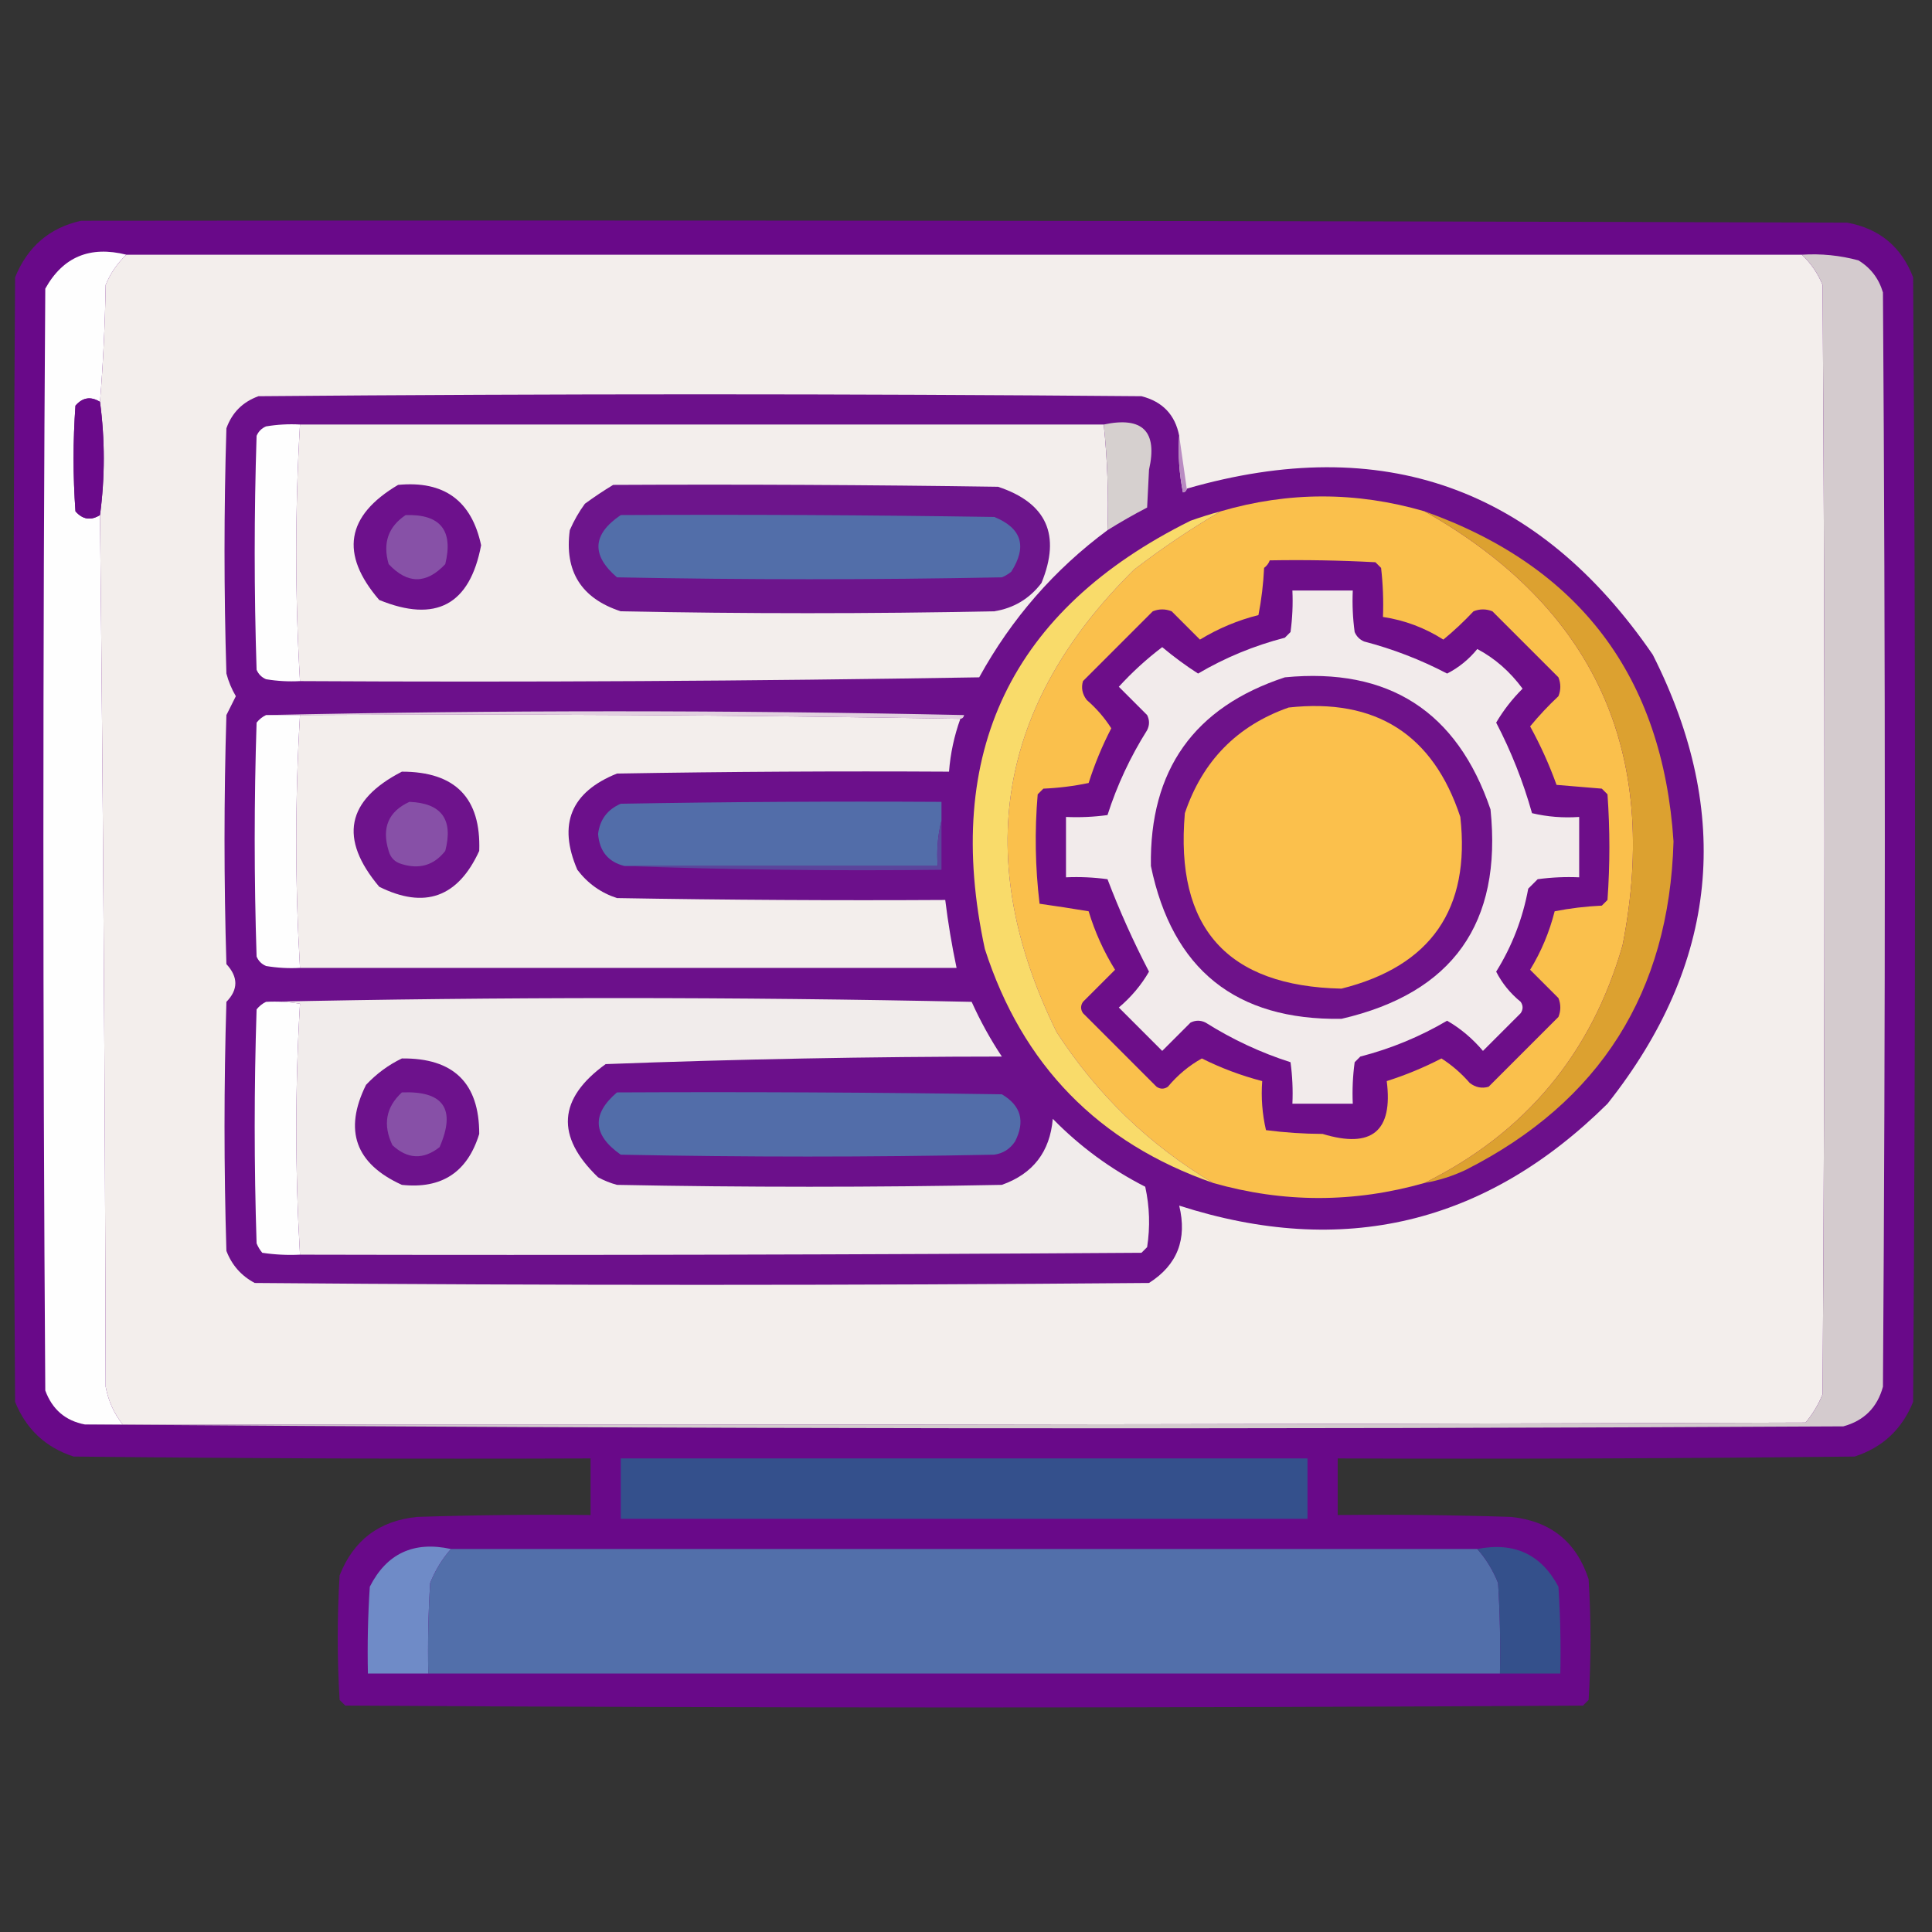 <svg xmlns="http://www.w3.org/2000/svg" xmlns:xlink="http://www.w3.org/1999/xlink" width="512px" height="512px" style="shape-rendering:geometricPrecision; text-rendering:geometricPrecision; image-rendering:optimizeQuality; fill-rule:evenodd; clip-rule:evenodd"><rect width="100%" height="100%" fill="#333333" stroke="none"/><g><path style="opacity:0.987" fill="#69098a" d="M 21.5,58.5 C 177.5,58.333 333.5,58.5 489.5,59C 498.054,60.555 503.888,65.388 507,73.5C 507.667,172.833 507.667,272.167 507,371.5C 504.076,378.758 498.909,383.592 491.5,386C 445.835,386.5 400.168,386.667 354.5,386.5C 354.5,391.5 354.5,396.5 354.5,401.5C 369.837,401.333 385.17,401.5 400.5,402C 410.931,403.104 417.765,408.604 421,418.5C 421.667,429.167 421.667,439.833 421,450.5C 420.5,451 420,451.5 419.5,452C 310.167,452.667 200.833,452.667 91.5,452C 91,451.5 90.5,451 90,450.5C 89.333,439.5 89.333,428.5 90,417.5C 93.659,408.178 100.493,403.012 110.5,402C 125.83,401.5 141.163,401.333 156.5,401.5C 156.5,396.5 156.5,391.5 156.5,386.5C 110.832,386.667 65.165,386.5 19.5,386C 12.091,383.592 6.924,378.758 4,371.5C 3.333,272.167 3.333,172.833 4,73.5C 7.306,65.347 13.14,60.347 21.5,58.5 Z"></path></g><g><path style="opacity:1" fill="#fefefe" d="M 33.5,67.5 C 31.107,69.736 29.273,72.403 28,75.5C 27.83,86.008 27.33,96.341 26.5,106.5C 24.064,104.983 21.898,105.316 20,107.5C 19.333,116.833 19.333,126.167 20,135.5C 21.898,137.684 24.064,138.017 26.5,136.5C 27.333,213.332 27.833,290.332 28,367.5C 28.703,371.236 30.203,374.569 32.5,377.5C 29.167,377.5 25.833,377.5 22.5,377.5C 17.353,376.527 13.853,373.527 12,368.5C 11.333,271.167 11.333,173.833 12,76.5C 16.672,68.077 23.839,65.077 33.5,67.5 Z"></path></g><g><path style="opacity:1" fill="#f3eeec" d="M 33.5,67.5 C 181.5,67.5 329.5,67.5 477.5,67.5C 479.893,69.736 481.727,72.403 483,75.5C 483.667,173.5 483.667,271.5 483,369.5C 481.877,372.249 480.377,374.749 478.5,377C 329.834,377.5 181.167,377.667 32.5,377.5C 30.203,374.569 28.703,371.236 28,367.5C 27.833,290.332 27.333,213.332 26.5,136.5C 27.833,126.5 27.833,116.5 26.5,106.5C 27.33,96.341 27.83,86.008 28,75.5C 29.273,72.403 31.107,69.736 33.5,67.5 Z"></path></g><g><path style="opacity:1" fill="#d4cbce" d="M 477.5,67.5 C 482.599,67.175 487.599,67.675 492.5,69C 495.745,70.981 497.911,73.814 499,77.5C 499.667,174.167 499.667,270.833 499,367.5C 497.5,373 494,376.5 488.5,378C 332.999,378.833 177.666,378.666 22.5,377.5C 25.833,377.5 29.167,377.5 32.5,377.5C 181.167,377.667 329.834,377.5 478.5,377C 480.377,374.749 481.877,372.249 483,369.5C 483.667,271.5 483.667,173.5 483,75.5C 481.727,72.403 479.893,69.736 477.5,67.5 Z"></path></g><g><path style="opacity:1" fill="#6c108b" d="M 312.5,115.5 C 312.173,120.544 312.506,125.544 313.5,130.5C 314.107,130.376 314.44,130.043 314.5,129.5C 366.405,114.521 407.572,129.188 438,173.5C 459.365,215.777 455.365,255.444 426,292.5C 393.706,324.461 355.873,333.461 312.5,319.5C 314.665,328.414 311.998,335.247 304.5,340C 225.5,340.667 146.5,340.667 67.5,340C 63.942,338.108 61.442,335.275 60,331.5C 59.333,309.5 59.333,287.5 60,265.5C 63.16,262.254 63.16,258.92 60,255.5C 59.333,233.5 59.333,211.5 60,189.5C 60.833,187.833 61.667,186.167 62.5,184.5C 61.391,182.615 60.557,180.615 60,178.5C 59.333,156.833 59.333,135.167 60,113.5C 61.5,109.333 64.333,106.5 68.5,105C 146.5,104.333 224.5,104.333 302.5,105C 308.095,106.427 311.428,109.927 312.5,115.5 Z"></path></g><g><path style="opacity:1" fill="#6a0a8a" d="M 26.5,106.5 C 27.833,116.5 27.833,126.5 26.5,136.5C 24.064,138.017 21.898,137.684 20,135.5C 19.333,126.167 19.333,116.833 20,107.5C 21.898,105.316 24.064,104.983 26.5,106.5 Z"></path></g><g><path style="opacity:1" fill="#fefefe" d="M 79.5,112.5 C 78.167,135.167 78.167,157.833 79.5,180.5C 76.482,180.665 73.482,180.498 70.5,180C 69.333,179.5 68.5,178.667 68,177.5C 67.333,156.833 67.333,136.167 68,115.5C 68.5,114.333 69.333,113.5 70.5,113C 73.482,112.502 76.482,112.335 79.5,112.5 Z"></path></g><g><path style="opacity:1" fill="#f3eeec" d="M 79.5,112.5 C 150.5,112.5 221.5,112.5 292.5,112.5C 293.472,121.75 293.805,131.083 293.5,140.5C 279.38,150.961 268.047,163.961 259.5,179.5C 199.504,180.5 139.504,180.833 79.5,180.5C 78.167,157.833 78.167,135.167 79.5,112.5 Z"></path></g><g><path style="opacity:1" fill="#d6d0cf" d="M 292.5,112.5 C 302.814,110.31 306.814,114.31 304.5,124.5C 304.333,127.833 304.167,131.167 304,134.5C 300.391,136.385 296.891,138.385 293.5,140.5C 293.805,131.083 293.472,121.75 292.5,112.5 Z"></path></g><g><path style="opacity:1" fill="#b98bc2" d="M 312.5,115.5 C 313.167,120.167 313.833,124.833 314.5,129.5C 314.44,130.043 314.107,130.376 313.5,130.5C 312.506,125.544 312.173,120.544 312.5,115.5 Z"></path></g><g><path style="opacity:1" fill="#6d118c" d="M 105.5,128.5 C 117.653,127.331 124.986,132.664 127.5,144.5C 124.512,160.296 115.512,165.129 100.5,159C 90.024,146.833 91.69,136.666 105.5,128.5 Z"></path></g><g><path style="opacity:1" fill="#6d158c" d="M 162.5,128.5 C 196.502,128.333 230.502,128.5 264.5,129C 277.384,133.275 281.217,141.775 276,154.5C 272.835,158.666 268.668,161.166 263.5,162C 230.5,162.667 197.5,162.667 164.5,162C 154.035,158.567 149.535,151.401 151,140.5C 152.08,138.004 153.414,135.67 155,133.5C 157.479,131.686 159.979,130.019 162.5,128.5 Z"></path></g><g><path style="opacity:1" fill="#fac04c" d="M 377.5,135.5 C 422.559,160.967 440.059,199.301 430,250.5C 421.751,279.246 404.251,300.246 377.5,313.5C 358.825,318.811 340.158,318.811 321.5,313.5C 304.665,303.503 290.832,290.169 280,273.5C 257.451,227.598 264.284,186.765 300.5,151C 307.887,145.315 315.554,140.148 323.5,135.5C 341.451,130.249 359.451,130.249 377.5,135.5 Z"></path></g><g><path style="opacity:1" fill="#8751a7" d="M 107.5,136.5 C 116.693,136.215 120.193,140.548 118,149.5C 113,154.833 108,154.833 103,149.5C 101.379,143.923 102.879,139.589 107.5,136.5 Z"></path></g><g><path style="opacity:1" fill="#526ea9" d="M 164.5,136.5 C 197.502,136.333 230.502,136.5 263.5,137C 270.764,139.961 272.264,144.794 268,151.5C 267.25,152.126 266.416,152.626 265.5,153C 231.5,153.667 197.5,153.667 163.5,153C 156.644,147.1 156.977,141.6 164.5,136.5 Z"></path></g><g><path style="opacity:1" fill="#f9db6a" d="M 323.5,135.5 C 315.554,140.148 307.887,145.315 300.5,151C 264.284,186.765 257.451,227.598 280,273.5C 290.832,290.169 304.665,303.503 321.5,313.5C 291.058,302.891 270.891,282.224 261,251.5C 249.786,199.431 267.953,161.597 315.5,138C 318.154,137.059 320.821,136.226 323.5,135.5 Z"></path></g><g><path style="opacity:1" fill="#dca130" d="M 377.5,135.5 C 418.628,150.14 440.628,179.307 443.5,223C 442.356,262.97 424.023,291.97 388.5,310C 384.979,311.674 381.313,312.84 377.5,313.5C 404.251,300.246 421.751,279.246 430,250.5C 440.059,199.301 422.559,160.967 377.5,135.5 Z"></path></g><g><path style="opacity:1" fill="#6d0e89" d="M 336.5,148.5 C 345.839,148.334 355.173,148.5 364.5,149C 365,149.5 365.5,150 366,150.5C 366.499,154.821 366.666,159.154 366.5,163.5C 372.224,164.358 377.558,166.358 382.5,169.5C 385.317,167.183 387.984,164.683 390.5,162C 392.167,161.333 393.833,161.333 395.5,162C 401.333,167.833 407.167,173.667 413,179.5C 413.667,181.167 413.667,182.833 413,184.5C 410.317,187.016 407.817,189.683 405.5,192.5C 408.242,197.484 410.575,202.65 412.5,208C 416.5,208.333 420.5,208.667 424.5,209C 425,209.5 425.5,210 426,210.5C 426.667,219.833 426.667,229.167 426,238.5C 425.5,239 425,239.5 424.5,240C 420.247,240.2 416.08,240.7 412,241.5C 410.609,247.009 408.443,252.176 405.5,257C 408,259.5 410.5,262 413,264.5C 413.667,266.167 413.667,267.833 413,269.5C 406.833,275.667 400.667,281.833 394.5,288C 392.711,288.52 391.044,288.187 389.5,287C 387.284,284.447 384.784,282.28 382,280.5C 377.338,282.914 372.505,284.914 367.5,286.5C 369.198,299.791 363.531,304.457 350.5,300.5C 345.451,300.475 340.451,300.142 335.5,299.5C 334.508,295.217 334.174,290.884 334.5,286.5C 328.944,285.054 323.611,283.054 318.5,280.5C 315.089,282.403 312.089,284.903 309.5,288C 308.5,288.667 307.5,288.667 306.5,288C 300,281.5 293.5,275 287,268.5C 286.333,267.5 286.333,266.5 287,265.5C 289.833,262.667 292.667,259.833 295.5,257C 292.49,252.145 290.156,246.979 288.5,241.5C 284.153,240.778 279.82,240.112 275.5,239.5C 274.335,229.851 274.168,220.184 275,210.5C 275.5,210 276,209.5 276.5,209C 280.541,208.827 284.541,208.327 288.5,207.5C 290.086,202.495 292.086,197.662 294.5,193C 292.72,190.216 290.553,187.716 288,185.5C 286.813,183.956 286.48,182.289 287,180.5C 293.167,174.333 299.333,168.167 305.5,162C 307.167,161.333 308.833,161.333 310.5,162C 313,164.5 315.5,167 318,169.5C 322.836,166.554 328.002,164.388 333.5,163C 334.3,158.92 334.8,154.753 335,150.5C 335.717,149.956 336.217,149.289 336.5,148.5 Z"></path></g><g><path style="opacity:1" fill="#f2ebeb" d="M 342.5,156.5 C 347.833,156.5 353.167,156.5 358.5,156.5C 358.335,160.182 358.501,163.848 359,167.5C 359.5,168.667 360.333,169.5 361.5,170C 369.161,171.998 376.495,174.831 383.5,178.5C 386.575,176.934 389.242,174.767 391.5,172C 396.133,174.446 400.133,177.946 403.5,182.5C 400.752,185.24 398.418,188.24 396.5,191.5C 400.482,199.138 403.649,207.138 406,215.5C 410.066,216.464 414.233,216.797 418.5,216.5C 418.5,221.833 418.5,227.167 418.5,232.5C 414.818,232.335 411.152,232.501 407.5,233C 406.667,233.833 405.833,234.667 405,235.5C 403.544,243.404 400.711,250.737 396.5,257.5C 398.066,260.575 400.233,263.242 403,265.5C 403.667,266.5 403.667,267.5 403,268.5C 399.667,271.833 396.333,275.167 393,278.5C 390.246,275.238 387.079,272.571 383.5,270.5C 376.306,274.733 368.639,277.9 360.5,280C 360,280.5 359.5,281 359,281.5C 358.501,285.152 358.335,288.818 358.5,292.5C 353.167,292.5 347.833,292.5 342.5,292.5C 342.665,288.818 342.499,285.152 342,281.5C 334.105,278.971 326.605,275.471 319.5,271C 318.167,270.333 316.833,270.333 315.5,271C 313,273.5 310.5,276 308,278.5C 304.167,274.667 300.333,270.833 296.5,267C 299.762,264.246 302.429,261.079 304.5,257.5C 300.339,249.503 296.673,241.337 293.5,233C 289.848,232.501 286.182,232.335 282.5,232.5C 282.5,227.167 282.5,221.833 282.5,216.5C 286.182,216.665 289.848,216.499 293.5,216C 296.029,208.105 299.529,200.605 304,193.5C 304.667,192.167 304.667,190.833 304,189.5C 301.5,187 299,184.5 296.5,182C 300.046,178.118 303.879,174.618 308,171.5C 311.04,174.045 314.207,176.379 317.5,178.5C 324.694,174.267 332.361,171.1 340.5,169C 341,168.5 341.5,168 342,167.5C 342.499,163.848 342.665,160.182 342.5,156.5 Z"></path></g><g><path style="opacity:1" fill="#6e128a" d="M 340.5,179.5 C 367.982,176.837 386.148,188.503 395,214.5C 398.127,244.693 384.961,263.193 355.5,270C 327.513,270.422 310.68,256.922 305,229.5C 304.607,204.072 316.44,187.405 340.5,179.5 Z"></path></g><g><path style="opacity:1" fill="#fbc04c" d="M 341.5,187.5 C 364.617,184.963 379.784,194.629 387,216.5C 389.729,240.887 379.229,256.053 355.5,262C 325.188,261.349 311.355,245.849 314,215.5C 318.684,201.65 327.851,192.316 341.5,187.5 Z"></path></g><g><path style="opacity:1" fill="#e2d0e0" d="M 70.5,189.5 C 132.001,188.168 193.668,188.168 255.5,189.5C 255.376,190.107 255.043,190.44 254.5,190.5C 196.336,189.501 138.002,189.168 79.5,189.5C 76.5,189.5 73.5,189.5 70.5,189.5 Z"></path></g><g><path style="opacity:1" fill="#fefefe" d="M 70.5,189.5 C 73.5,189.5 76.5,189.5 79.5,189.5C 78.176,211.804 78.176,234.137 79.5,256.5C 76.482,256.665 73.482,256.498 70.5,256C 69.333,255.5 68.5,254.667 68,253.5C 67.333,232.833 67.333,212.167 68,191.5C 68.708,190.619 69.542,189.953 70.5,189.5 Z"></path></g><g><path style="opacity:1" fill="#f3eeec" d="M 79.5,189.5 C 138.002,189.168 196.336,189.501 254.5,190.5C 252.869,195.024 251.869,199.691 251.5,204.5C 222.165,204.333 192.831,204.5 163.5,205C 151.295,209.911 147.795,218.411 153,230.5C 155.742,234.116 159.242,236.616 163.5,238C 192.498,238.5 221.498,238.667 250.5,238.5C 251.243,244.546 252.243,250.546 253.5,256.5C 195.5,256.5 137.5,256.5 79.5,256.5C 78.176,234.137 78.176,211.804 79.5,189.5 Z"></path></g><g><path style="opacity:1" fill="#6e138c" d="M 106.5,204.5 C 120.664,204.496 127.498,211.496 127,225.5C 121.367,237.821 112.534,240.988 100.5,235C 89.771,222.256 91.771,212.089 106.5,204.5 Z"></path></g><g><path style="opacity:1" fill="#8750a7" d="M 108.5,212.5 C 117.008,212.833 120.175,217.166 118,225.5C 115.045,229.277 111.212,230.443 106.5,229C 104.667,228.5 103.5,227.333 103,225.5C 101.102,219.387 102.935,215.053 108.5,212.5 Z"></path></g><g><path style="opacity:1" fill="#526da9" d="M 249.5,217.5 C 248.517,221.298 248.183,225.298 248.5,229.5C 220.833,229.5 193.167,229.5 165.5,229.5C 161.194,228.432 158.861,225.598 158.5,221C 158.969,217.196 160.969,214.529 164.5,213C 192.831,212.5 221.165,212.333 249.5,212.5C 249.5,214.167 249.5,215.833 249.5,217.5 Z"></path></g><g><path style="opacity:1" fill="#5b449c" d="M 249.5,217.5 C 249.5,221.833 249.5,226.167 249.5,230.5C 221.328,230.831 193.328,230.498 165.5,229.5C 193.167,229.5 220.833,229.5 248.5,229.5C 248.183,225.298 248.517,221.298 249.5,217.5 Z"></path></g><g><path style="opacity:1" fill="#fefefe" d="M 70.5,265.5 C 73.518,265.335 76.518,265.502 79.5,266C 78.192,288.125 78.192,310.291 79.5,332.5C 76.15,332.665 72.817,332.498 69.5,332C 68.874,331.25 68.374,330.416 68,329.5C 67.333,308.833 67.333,288.167 68,267.5C 68.708,266.619 69.542,265.953 70.5,265.5 Z"></path></g><g><path style="opacity:1" fill="#f1eceb" d="M 70.5,265.5 C 132.668,264.168 195.001,264.168 257.5,265.5C 259.786,270.574 262.453,275.408 265.5,280C 230.44,280.02 195.44,280.686 160.5,282C 147.86,291.139 147.193,301.139 158.5,312C 160.087,312.862 161.754,313.529 163.5,314C 197.5,314.667 231.5,314.667 265.5,314C 273.747,311.083 278.247,305.25 279,296.5C 286.189,303.843 294.356,309.843 303.5,314.5C 304.663,319.802 304.829,325.136 304,330.5C 303.5,331 303,331.5 302.5,332C 228.167,332.5 153.834,332.667 79.5,332.5C 78.192,310.291 78.192,288.125 79.5,266C 76.518,265.502 73.518,265.335 70.5,265.5 Z"></path></g><g><path style="opacity:1" fill="#6d128c" d="M 106.5,280.5 C 120.181,280.349 127.014,287.015 127,300.5C 123.894,310.638 117.061,315.138 106.5,314C 94.192,308.407 91.025,299.574 97,287.5C 99.79,284.535 102.957,282.202 106.5,280.5 Z"></path></g><g><path style="opacity:1" fill="#8750a7" d="M 106.5,289.5 C 117.559,289.054 120.892,293.888 116.5,304C 112.202,307.385 108.035,307.219 104,303.5C 101.421,298.077 102.255,293.41 106.5,289.5 Z"></path></g><g><path style="opacity:1" fill="#526da9" d="M 163.5,289.5 C 197.502,289.333 231.502,289.5 265.5,290C 270.568,292.983 271.735,297.149 269,302.5C 267.681,304.487 265.848,305.654 263.5,306C 230.5,306.667 197.5,306.667 164.5,306C 157.078,300.783 156.745,295.283 163.5,289.5 Z"></path></g><g><path style="opacity:1" fill="#34508c" d="M 164.5,386.5 C 225.167,386.5 285.833,386.5 346.5,386.5C 346.5,391.833 346.5,397.167 346.5,402.5C 285.833,402.5 225.167,402.5 164.5,402.5C 164.5,397.167 164.5,391.833 164.5,386.5 Z"></path></g><g><path style="opacity:1" fill="#6f8bc7" d="M 119.5,410.5 C 117.176,413.138 115.343,416.138 114,419.5C 113.5,427.493 113.334,435.493 113.5,443.5C 108.167,443.5 102.833,443.5 97.5,443.5C 97.334,435.826 97.5,428.159 98,420.5C 102.473,411.683 109.64,408.35 119.5,410.5 Z"></path></g><g><path style="opacity:1" fill="#526faa" d="M 119.5,410.5 C 210.167,410.5 300.833,410.5 391.5,410.5C 393.824,413.138 395.657,416.138 397,419.5C 397.5,427.493 397.666,435.493 397.5,443.5C 302.833,443.5 208.167,443.5 113.5,443.5C 113.334,435.493 113.5,427.493 114,419.5C 115.343,416.138 117.176,413.138 119.5,410.5 Z"></path></g><g><path style="opacity:1" fill="#34508b" d="M 391.5,410.5 C 401.287,408.58 408.454,411.914 413,420.5C 413.5,428.159 413.666,435.826 413.5,443.5C 408.167,443.5 402.833,443.5 397.5,443.5C 397.666,435.493 397.5,427.493 397,419.5C 395.657,416.138 393.824,413.138 391.5,410.5 Z"></path></g></svg>